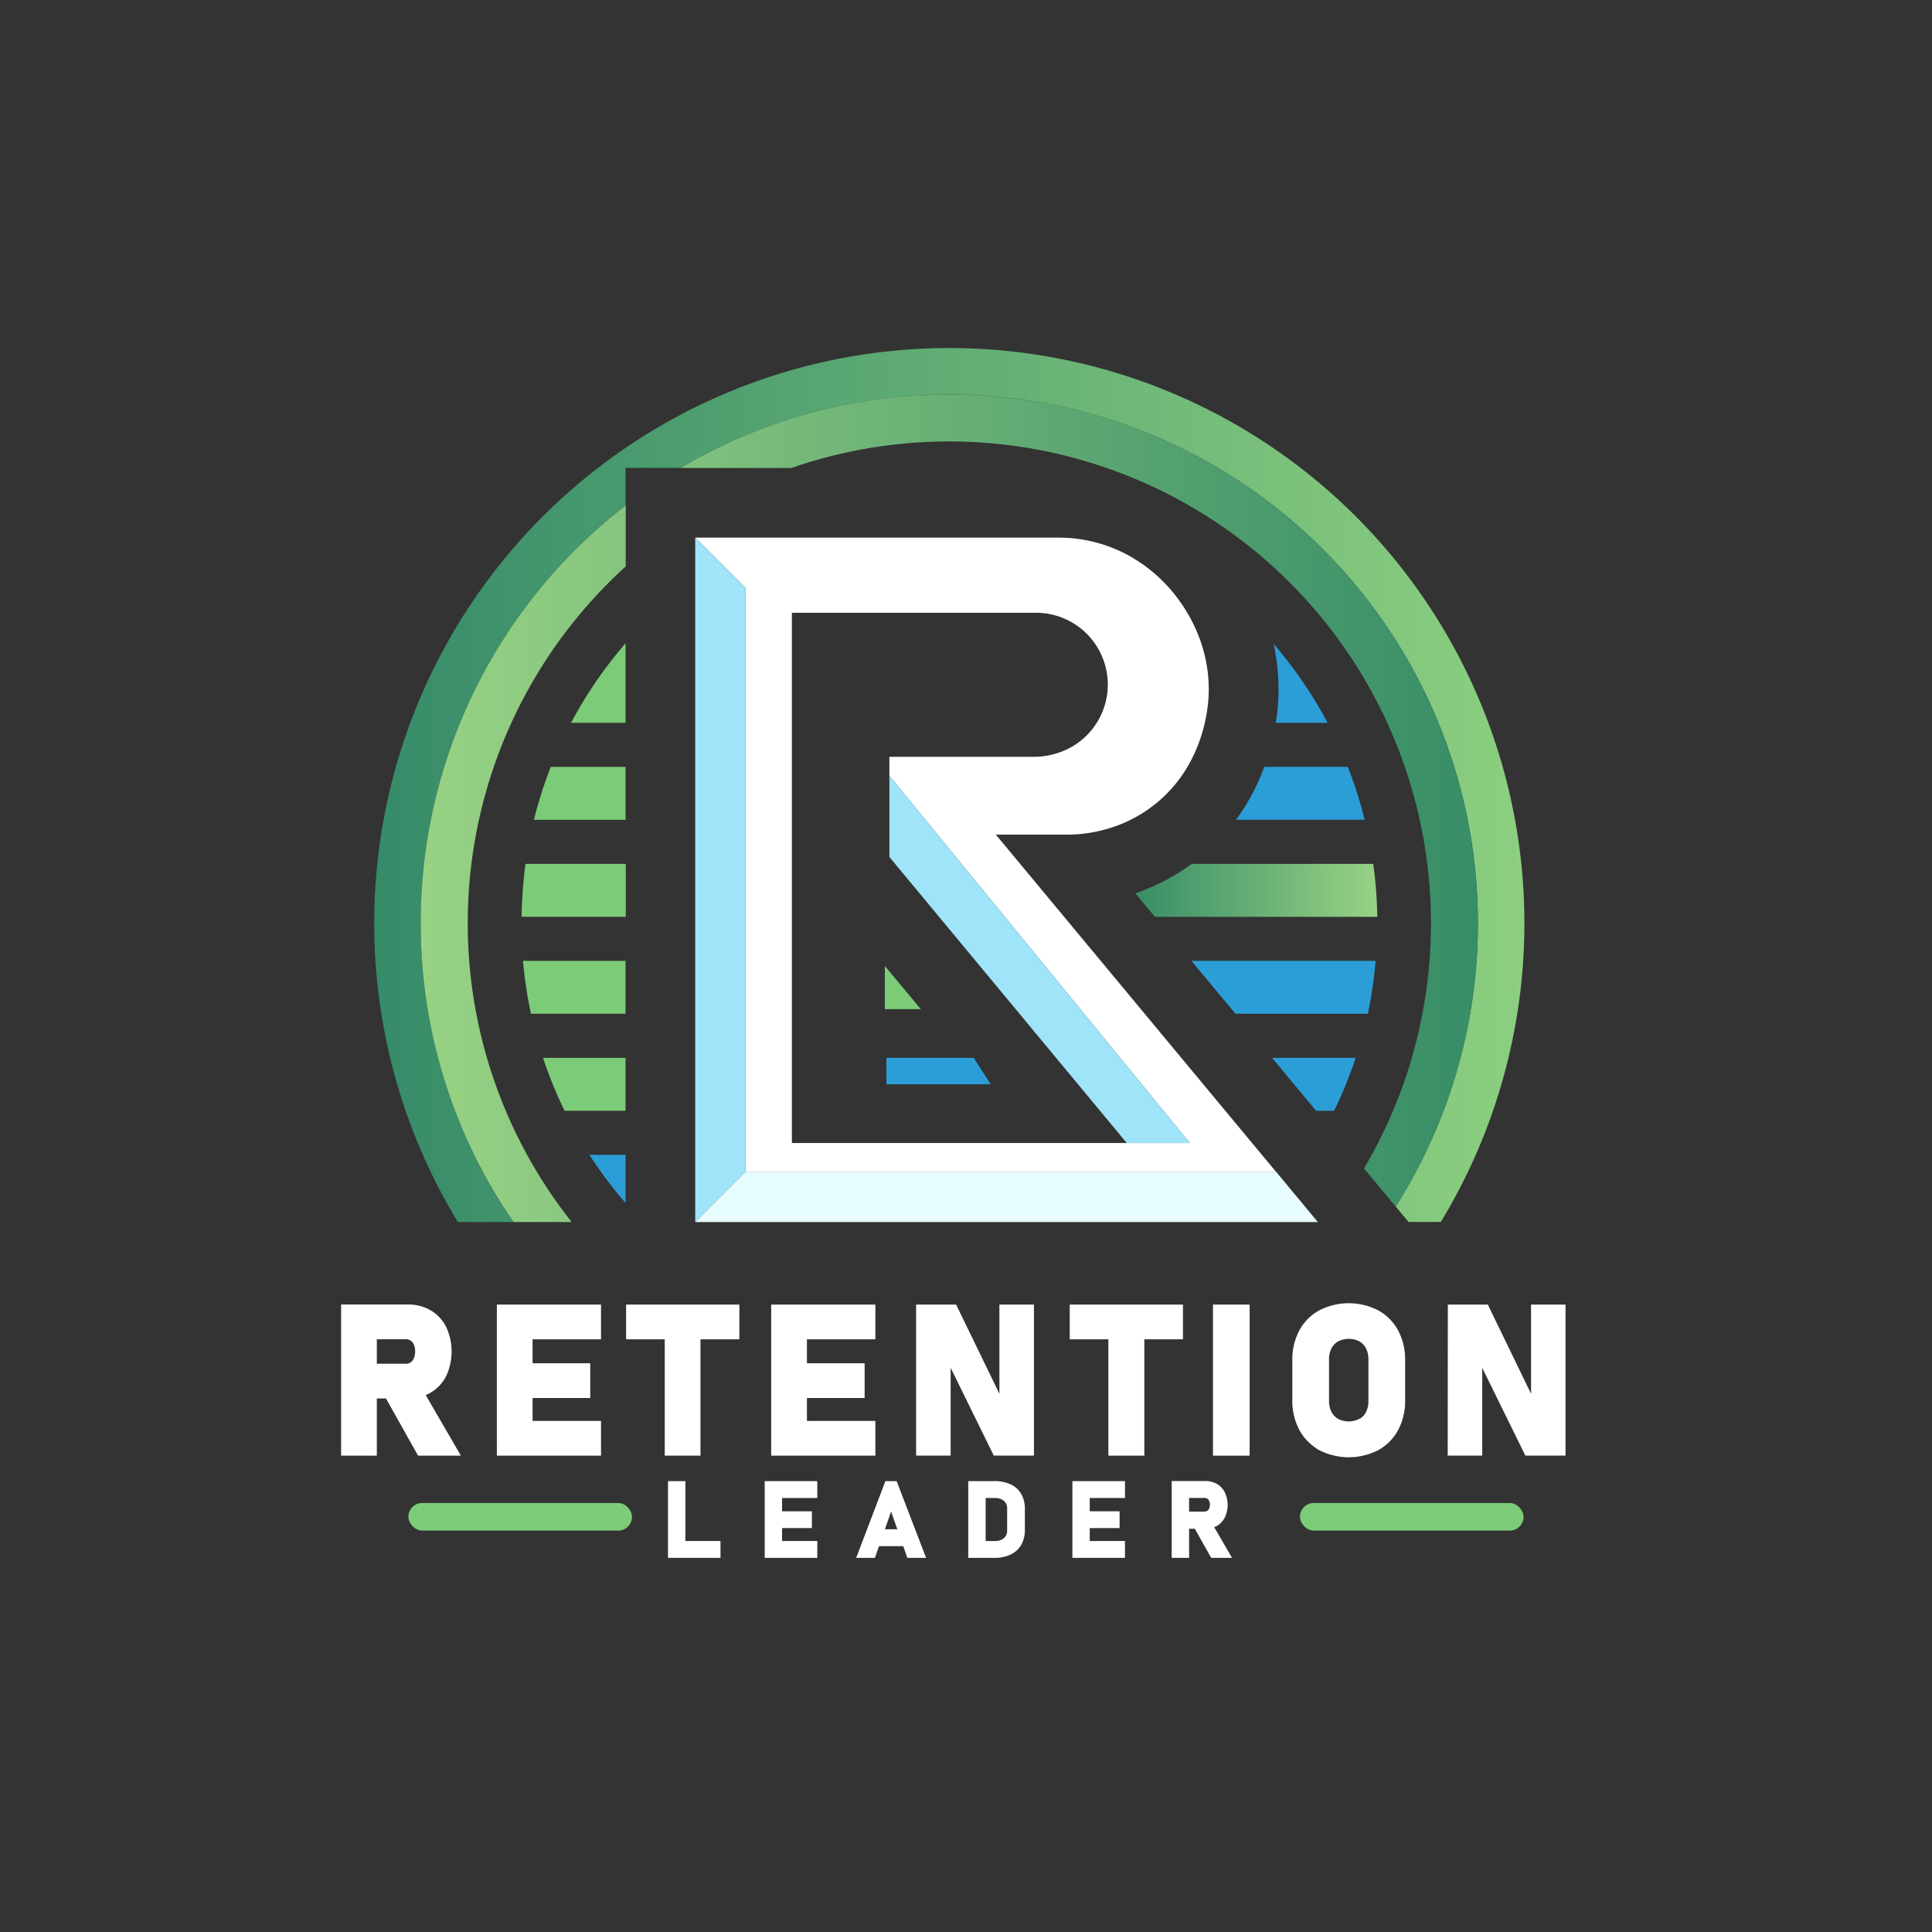 <svg id="Layer_1" data-name="Layer 1" xmlns="http://www.w3.org/2000/svg" xmlns:xlink="http://www.w3.org/1999/xlink" viewBox="0 0 500 500"><rect x="0" y="0" width="500" height="500" fill="#333333" stroke="none"/><defs><style>.cls-1{fill:url(#linear-gradient);}.cls-2{fill:url(#linear-gradient-2);}.cls-3{fill:#2c9ed7;}.cls-4{fill:#7ccb78;}.cls-5{fill:url(#linear-gradient-3);}.cls-6{fill:#9fe4f8;}.cls-7{fill:#e8fdff;}.cls-10,.cls-8,.cls-9{fill:#fff;}.cls-10,.cls-9{stroke:#fff;stroke-miterlimit:10;}.cls-9{stroke-width:2.31px;}.cls-10{stroke-width:0.93px;}</style><linearGradient id="linear-gradient" x1="96.84" y1="203.16" x2="394.53" y2="203.16" gradientUnits="userSpaceOnUse"><stop offset="0" stop-color="#368b69"/><stop offset="1" stop-color="#8ccf80"/></linearGradient><linearGradient id="linear-gradient-2" x1="108.88" y1="209.18" x2="382.49" y2="209.18" gradientUnits="userSpaceOnUse"><stop offset="0" stop-color="#98d284"/><stop offset="1" stop-color="#378d67"/></linearGradient><linearGradient id="linear-gradient-3" x1="356.42" y1="230.42" x2="293.81" y2="230.42" xlink:href="#linear-gradient-2"/></defs><path class="cls-1" d="M245.68,90.07A148.88,148.88,0,0,0,118.49,316.26h14.34a136.84,136.84,0,0,1,29.06-185.49v-9.68h14.23A136.83,136.83,0,0,1,361.19,312.24l3.34,4h8.35A148.88,148.88,0,0,0,245.68,90.07Z"/><path class="cls-2" d="M108.88,238.91a136.15,136.15,0,0,0,24,77.35h15.06a124.68,124.68,0,0,1,14-169.67V130.77A136.57,136.57,0,0,0,108.88,238.91Zm136.8-136.8a136.17,136.17,0,0,0-69.56,19h28.69A124.72,124.72,0,0,1,353,302.39l8.18,9.85A136.82,136.82,0,0,0,245.68,102.11Z"/><path class="cls-3" d="M348.82,198.47H327.19a55.5,55.5,0,0,1-7.31,13.69h33.3A109.07,109.07,0,0,0,348.82,198.47Z"/><path class="cls-4" d="M142.54,198.47a110.74,110.74,0,0,0-4.36,13.69h23.71V198.47Z"/><path class="cls-5" d="M355.38,223.57H308.44a54.54,54.54,0,0,1-9.61,5.62q-2.46,1.11-5,2l5.06,6.09h57.55A108.35,108.35,0,0,0,355.38,223.57Z"/><path class="cls-4" d="M136,223.57a112.19,112.19,0,0,0-1,13.69h26.95V223.57Z"/><path class="cls-3" d="M350.84,273.77a109,109,0,0,1-5.58,13.69H340.6l-1.87-2.24-9.51-11.45Z"/><path class="cls-3" d="M252,273.77H229.4v6.84h27Q254.23,277.19,252,273.77Z"/><path class="cls-4" d="M161.89,273.77v13.69H146.11a109,109,0,0,1-5.58-13.69Z"/><path class="cls-3" d="M161.89,298.87v12.46a110.64,110.64,0,0,1-9.35-12.46Z"/><path class="cls-3" d="M308.35,248.67l11.38,13.69H354A108.31,108.31,0,0,0,356,248.67Z"/><path class="cls-4" d="M229,250v11.18h9.32Q233.63,255.56,229,250Z"/><path class="cls-4" d="M135.35,248.67a110.16,110.16,0,0,0,2.07,13.69h24.47V248.67Z"/><path class="cls-3" d="M330.17,187.06h13.41a111.1,111.1,0,0,0-13.95-20.39,55.11,55.11,0,0,1,1.23,13.23A54.46,54.46,0,0,1,330.17,187.06Z"/><path class="cls-4" d="M147.79,187.06h14.1V166.49A111,111,0,0,0,147.79,187.06Z"/><path class="cls-6" d="M192.92,303.27l-13,13V139.14l13,13Q192.91,227.7,192.92,303.27Z"/><polygon class="cls-7" points="341.05 316.26 179.94 316.26 192.92 303.27 330.27 303.27 341.05 316.26"/><path class="cls-8" d="M257.72,216h18.19a37.4,37.4,0,0,0,15.46-3.25,35.7,35.7,0,0,0,7.55-4.62c13.14-10.48,13.83-26.2,13.89-28.71.42-15.84-9.11-26.2-11.57-28.7a40,40,0,0,0-9-6.88,37.72,37.72,0,0,0-18.41-4.7H179.94l13,13q0,75.58,0,151.16H330.26Zm-52.78,79.81V158.59h62.71a18.58,18.58,0,0,1,5.94,36.33,19.27,19.27,0,0,1-6.12.94h-37.3v4.89l77.75,95.06Z"/><polygon class="cls-6" points="307.92 295.81 291.6 295.81 230.17 221.78 230.17 200.75 307.92 295.81"/><path class="cls-9" d="M89.43,338.76h6.94v36.81H89.43Zm2.76,15.33H105a3.31,3.31,0,0,0,1.88-.53,3.38,3.38,0,0,0,1.25-1.52,5.92,5.92,0,0,0,.47-2.27,5.62,5.62,0,0,0-.44-2.28,3.46,3.46,0,0,0-1.26-1.52,3.41,3.41,0,0,0-1.9-.53H92.19v-6.68h13.36a10.25,10.25,0,0,1,5.34,1.36,9.26,9.26,0,0,1,3.57,3.86,13.91,13.91,0,0,1,0,11.57,9.22,9.22,0,0,1-3.58,3.86,10.31,10.31,0,0,1-5.33,1.36H92.19Zm7.74,5.54,7.42-1.16,9.92,17.1h-8.4Z"/><path class="cls-9" d="M129.74,338.78h6.94v36.79h-6.94Zm2.51,0h22.14v6.68H132.25Zm0,15.19H151.6v6.68H132.25Zm0,14.92h22.14v6.68H132.25Z"/><path class="cls-9" d="M163.19,338.78h27v6.68h-27Zm10,3h6.94v33.78h-6.94Z"/><path class="cls-9" d="M200.74,338.78h6.94v36.79h-6.94Zm2.51,0h22.14v6.68H203.25Zm0,15.19h19.36v6.68H203.25Zm0,14.92h22.14v6.68H203.25Z"/><path class="cls-9" d="M238.24,338.78h8.48L260.41,367l-.61.66V338.78h6.63v36.77h-8.52l-13.64-27.76.6-.66v28.42h-6.63Z"/><path class="cls-9" d="M278,338.78h27v6.68H278Zm10,3H295v33.78H288Z"/><path class="cls-9" d="M322.25,375.57h-7.18V338.78h7.18Z"/><path class="cls-9" d="M342,374.27a11.76,11.76,0,0,1-4.72-4.76,14.71,14.71,0,0,1-1.67-7.12V352a14.75,14.75,0,0,1,1.67-7.13,11.73,11.73,0,0,1,4.72-4.75,15.55,15.55,0,0,1,14.1,0,11.73,11.73,0,0,1,4.72,4.75,14.75,14.75,0,0,1,1.67,7.13v10.42a14.71,14.71,0,0,1-1.67,7.12,11.76,11.76,0,0,1-4.72,4.76,15.63,15.63,0,0,1-14.1,0Zm10.34-6a5.48,5.48,0,0,0,2.19-2.26,7.24,7.24,0,0,0,.77-3.39V351.79a7.24,7.24,0,0,0-.77-3.39,5.57,5.57,0,0,0-2.19-2.27,7.25,7.25,0,0,0-6.58,0,5.57,5.57,0,0,0-2.19,2.27,7.24,7.24,0,0,0-.77,3.39v10.78a7.24,7.24,0,0,0,.77,3.39,5.48,5.48,0,0,0,2.19,2.26,7.17,7.17,0,0,0,6.58,0Z"/><path class="cls-9" d="M375.85,338.78h8.47L398,367l-.61.66V338.78H404v36.77h-8.52l-13.64-27.76.61-.66v28.42h-6.63Z"/><path class="cls-10" d="M173.34,383.78h3.57v18.93h-3.57Zm1.59,15.5H186v3.43h-11.1Z"/><path class="cls-10" d="M198.37,383.78h3.56v18.93h-3.56Zm1.28,0h11.4v3.44h-11.4Zm0,7.81h10V395h-10Zm0,7.69h11.4v3.43h-11.4Z"/><path class="cls-10" d="M229.46,383.78h2.27L239,402.71h-3.85l-4.53-12.93-4.53,12.93h-3.84Zm-3.76,12.46h10v3.44h-10Z"/><path class="cls-10" d="M251.05,383.78h3.57v18.93h-3.57Zm1.79,15.5h4.55a4,4,0,0,0,2.72-.85,3,3,0,0,0,1-2.4v-5.57a3,3,0,0,0-1-2.4,4,4,0,0,0-2.72-.84h-4.55v-3.44h4.47a9.41,9.41,0,0,1,4.05.79,5.62,5.62,0,0,1,2.54,2.32,7.3,7.3,0,0,1,.87,3.67v5.37a7.3,7.3,0,0,1-.84,3.57,5.79,5.79,0,0,1-2.52,2.37,9.12,9.12,0,0,1-4.11.84h-4.46Z"/><path class="cls-10" d="M278,383.78h3.56v18.93H278Zm1.29,0h11.39v3.44H279.32Zm0,7.81h10V395h-10Zm0,7.69h11.39v3.43H279.32Z"/><path class="cls-10" d="M303.7,383.76h3.57v18.95H303.7Zm1.42,7.9h6.59a1.68,1.68,0,0,0,1-.28,1.78,1.78,0,0,0,.64-.78,3,3,0,0,0,.24-1.17,2.72,2.72,0,0,0-.23-1.17,1.72,1.72,0,0,0-.64-.78,1.69,1.69,0,0,0-1-.28h-6.59v-3.44H312a5.29,5.29,0,0,1,2.75.71,4.74,4.74,0,0,1,1.83,2,7.06,7.06,0,0,1,0,6,4.7,4.7,0,0,1-1.84,2,5.27,5.27,0,0,1-2.74.7h-6.88Zm4,2.85,3.81-.6,5.11,8.8h-4.32Z"/><rect class="cls-4" x="105.69" y="388.97" width="57.87" height="7.15" rx="3.57"/><rect class="cls-4" x="336.43" y="388.97" width="57.87" height="7.15" rx="3.57"/></svg>